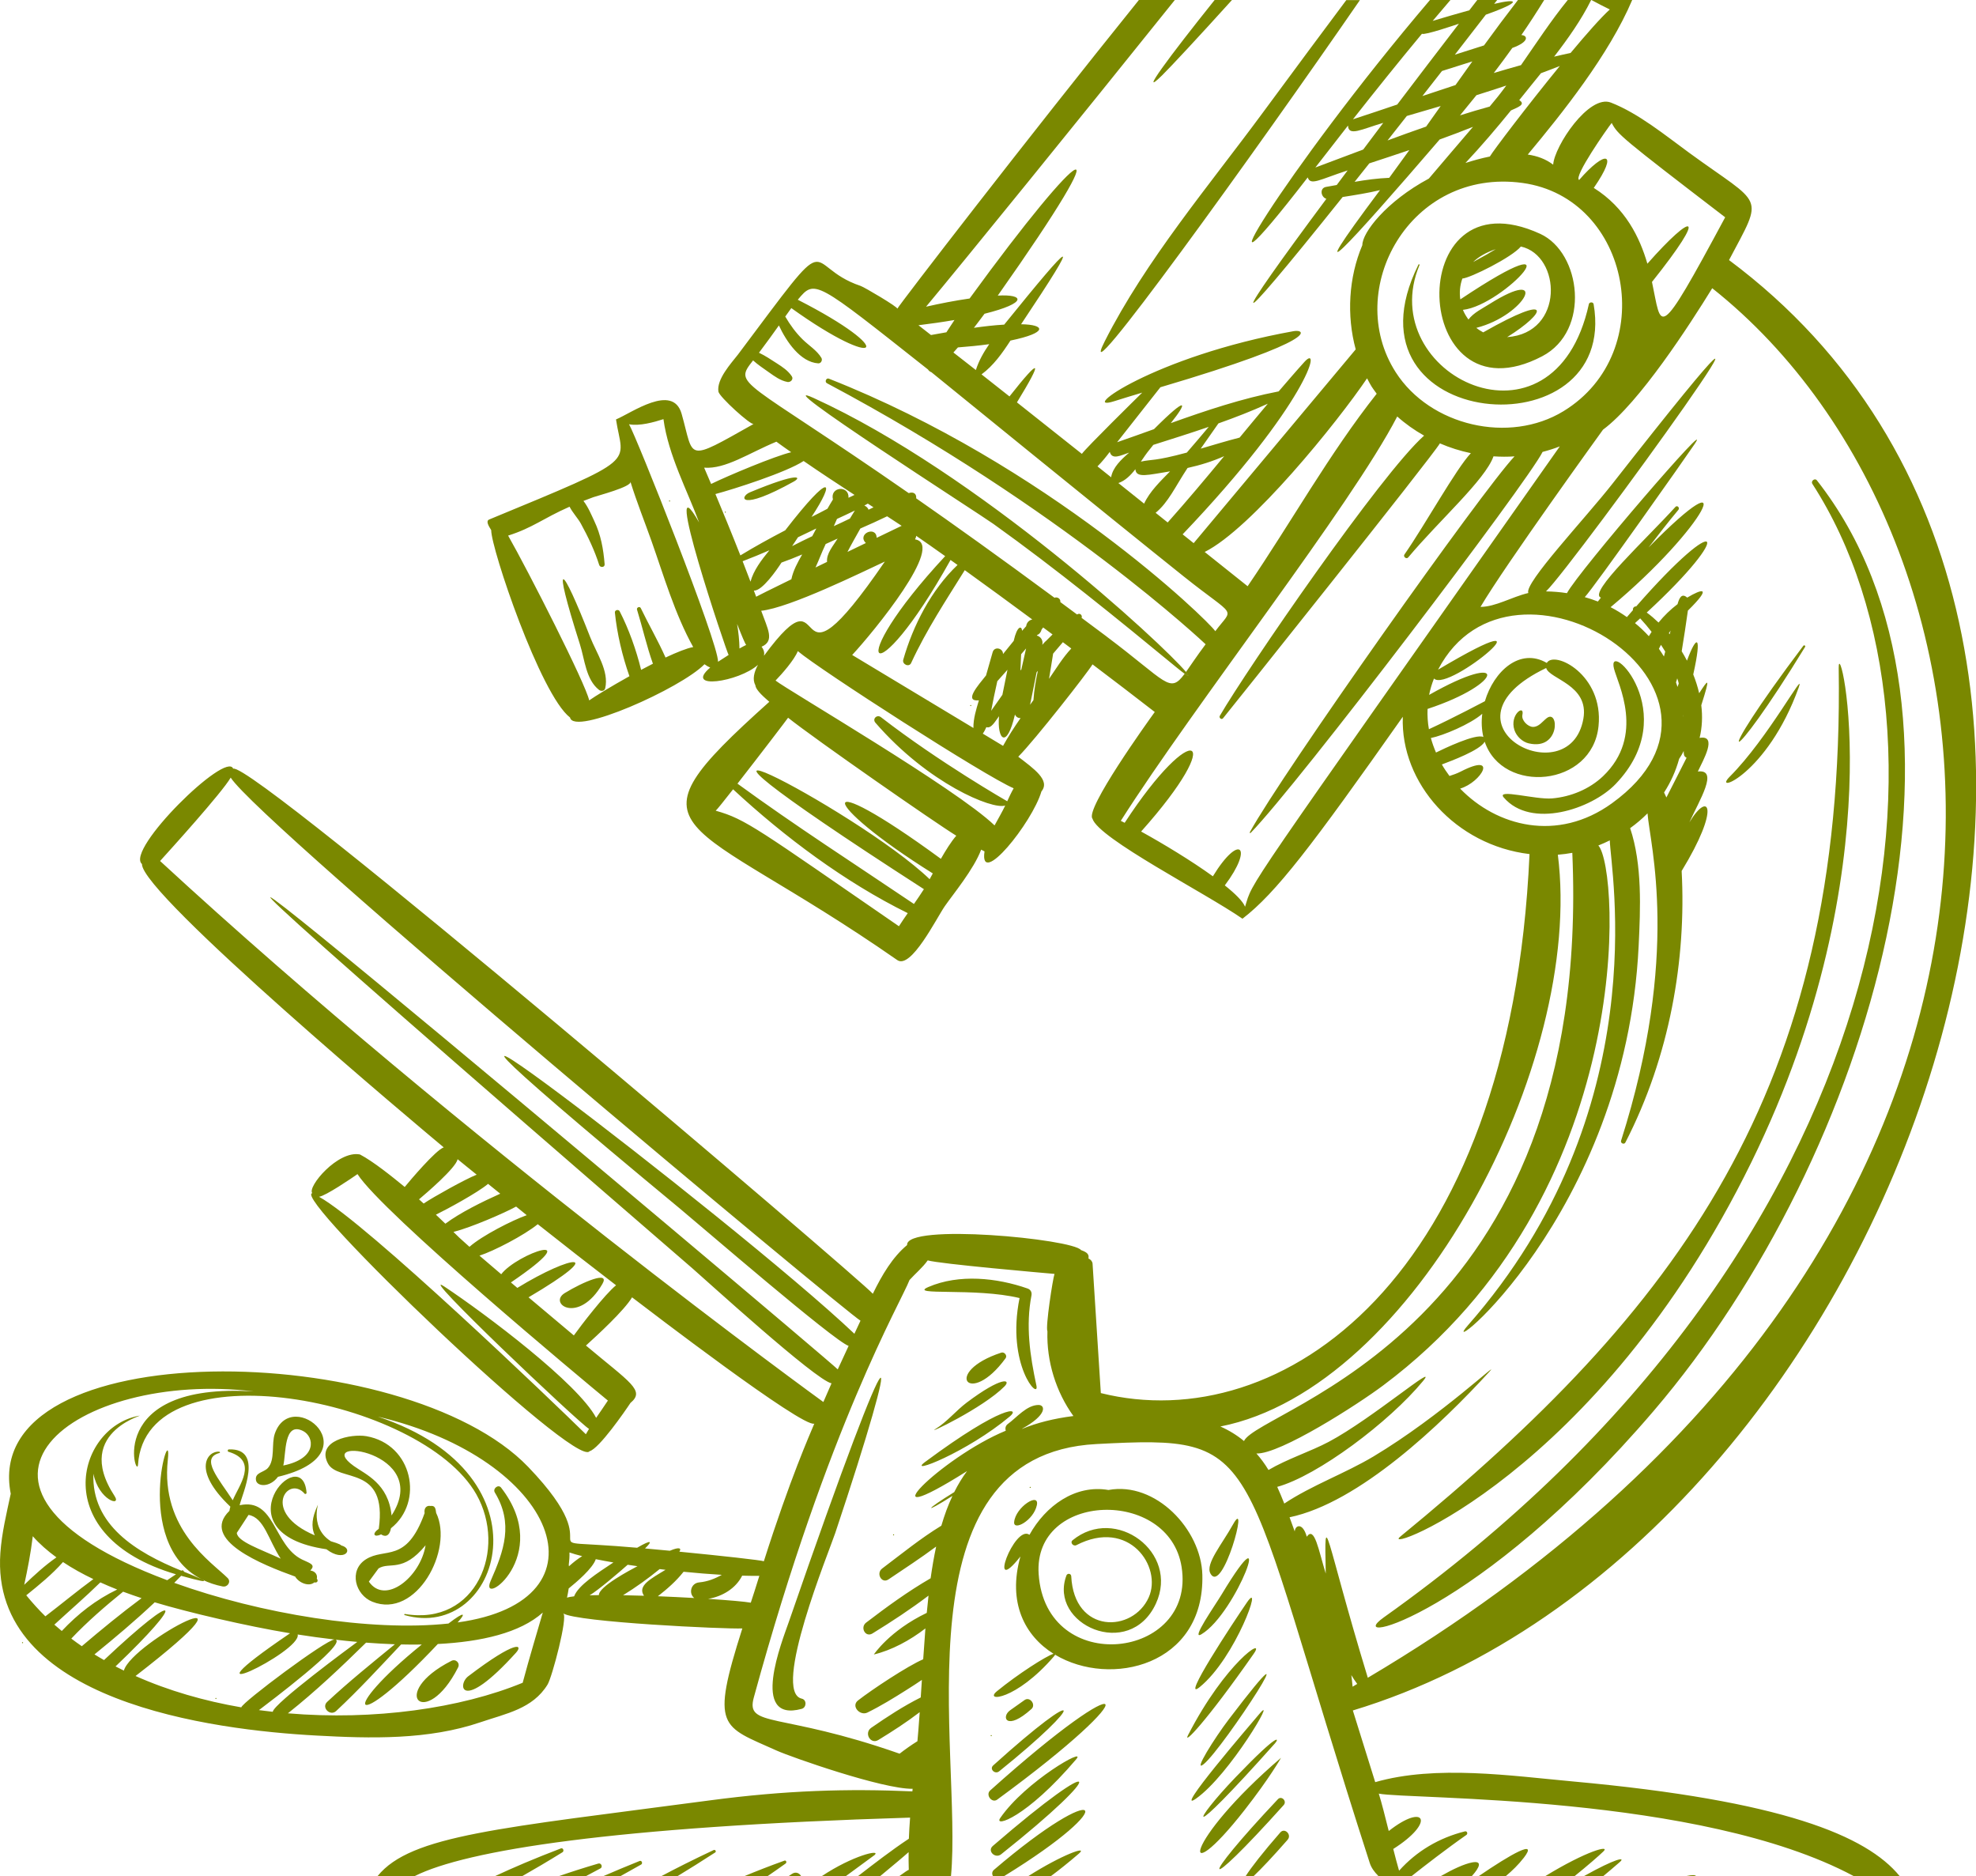 <?xml version="1.0" encoding="UTF-8"?> <svg xmlns="http://www.w3.org/2000/svg" viewBox="0 0 482.14 457.66"><defs><style>.d{fill:#7a8800;}</style></defs><g id="a"></g><g id="b"><g id="c"><path class="d" d="M257.45,403.67c13.49,8.08,36.49,2.67,35.92-19.49-.28-11.1-11.42-22.83-22.91-20.7-8.13-1.4-15.37,3.9-19.27,10.93-3.65-2.65-10.5,15.8-2.21,5.29-3.18,11.3,1.1,19.36,8.07,23.73,.4-.12,.55-.06,.39,.24Zm-4.02-19.68c-1.37-20.1,31.84-21.07,34.88-1.73,3.55,22.59-33.16,26.97-34.88,1.73ZM376.29,86.91c11.89-6.22,9.5-25.28-.47-29.86-34-15.61-31.76,46.73,.47,29.86Zm-11.33-26.13c-3.18,1.84-.56,.44-5.52,3.14,1.35-1.3,3.22-2.36,5.52-3.14Zm6.13-.64c9.86,2.18,10.69,21.13-3.35,22.1,9.58-5.94,11.57-11.08-5.84-1.16-.6-.32-1.17-.68-1.68-1.1,12.06-3.06,18.08-15.19,3.18-5.79-1.66,1.05-3.88,2.11-5.1,3.76-.53-.74-1.01-1.51-1.35-2.36,10.13-1.1,29.54-22.7-.64-2.55-.24-1.69-.1-3.43,.51-5.09,1.91-.12,12.09-5.17,14.27-7.81ZM79.66,377.94c-26.84-3.9-5.82-26.71-4.86-13.77,.02,.24-.33,.39-.49,.2-3.96-4.65-10.87,4.51,2.5,10.18-1.02-2.25-.53-4.51,.5-6.89,1.18-2.72-2.44,4.63,3.42,8.33,.4,.13,2.3,.66,2.52,1.01,3.24,.85,.77,4.27-3.59,.95Zm12.76-4.99c-1.81,1.28-1.1,2.17,.57,1.36,1,.69,2.03,.46,2.41-1.5,8.12-6.41,5.28-20.47-5.98-22.45-3.71-.65-12.33,1.05-9.42,6.63,2.48,4.76,14.61,.19,12.42,15.96Zm3.12-3.25c-.76-7.8-6.34-10.02-9.21-12.07-10.5-7.49,19.41-3.67,9.21,12.07Zm10.88-.62c-.13-1.03-.24-1.87-1.4-1.7-.82-.18-1.63,.41-1.42,1.76-4.48,12.42-9.69,8.24-14.39,11.3-4.16,2.71-2.54,8.62,1.64,10.3,10.75,4.33,19.91-12.77,15.57-21.67Zm-16.42,16.75c.79-1.07,1.58-2.14,2.36-3.21,2.72-1.71,5.86,1.17,11.48-5.65-1.25,7.74-9.85,14.67-13.84,8.86Zm-22.16-25.57c23.39-5.55,3.31-22.39-.79-10.51-.86,2.5,.13,6.34-1.68,8.36-.99,1.12-3.28,1.07-2.9,3.04,.3,1.52,3.37,1.77,5.36-.89Zm6.11-11.17c2.72,1.37,3.57,6.72-4.83,8.42,.7-2.72,.06-10.82,4.83-8.42Zm1.76,34.02c1.46-1.43-.19-1.79-1.99-2.66-7.03-3.41-6.54-15.14-15.25-13.25,.59-2.72,5.95-13.93-2.61-13.62-.39,.01-.39,.6,0,.61,7.27,2.24,2.41,8.21,.93,11.8-3.31-5.12-8.07-10.29-3.23-11.54,.19-.05,.13-.29-.04-.31-2.73-.31-6.97,4.24,2.69,13.41-.11,.35-.18,.68-.23,1.02-7.27,7.04,8.02,13.15,16.04,16.03,.85,1.48,3.31,2.57,4.68,1.42,.82,.19,.99-.53,.6-.89,.24-.91-.34-1.85-1.6-2.02Zm-17.92-9.18c.95-1.46,1.9-2.91,2.85-4.37,3.81,.65,4.86,6.11,7.85,10.67-5.01-2.33-10.58-4.18-10.71-6.29ZM296.38,0h4.22c-7.99,8.84-14.87,16.23-17.02,18.35-6.12,6.03,1.78-4.61,12.79-18.35Zm91.92,0c1.62,.87,3.14,1.66,4.49,2.31-2.19,1.99-5.71,5.98-9.57,10.61-1.34,.29-2.69,.58-4.02,.9,3.41-4.41,6.64-8.99,9.04-13.82h-5.71c-4.07,5-7.69,10.54-11.41,15.89-2.22,.61-4.43,1.26-6.64,1.92,1.54-2.02,3.05-4.05,4.52-6.11,4.28-1.55,3.72-3.08,2.21-3.15,1.94-2.81,3.79-5.67,5.57-8.55h-6.4c-2.82,3.65-5.58,7.34-8.29,11.08-2.38,.74-4.75,1.49-7.11,2.26,2.53-3.25,5.04-6.5,7.56-9.76,8.91-3.16,8.01-4.06,2.03-2.63,.25-.32,.49-.64,.74-.95h-4.86c-.65,.84-1.29,1.67-1.94,2.51-2.99,.82-5.96,1.7-8.94,2.59,1.44-1.71,2.88-3.41,4.34-5.11h-4.99c-35.58,41.77-60.05,82.38-29.84,43.29,.69,2.08,2.87,.53,9.74-1.71-.89,1.19-1.78,2.37-2.66,3.56-.86,.15-1.72,.32-2.58,.46-1.67,.28-1.31,2.48,.05,2.92-23.41,31.45-25.44,36.31,3.97-.45,3.05-.48,6.13-.96,9.12-1.68-20.66,27.58-7.82,13.67,14.55-12.35,2.73-.99,5.44-2.01,8.14-3.09-3.58,4.22-7.21,8.39-10.77,12.62-10.43,5.6-16.27,13.22-16.23,16.24-3.35,7.85-3.87,17.18-1.62,25.43l-39.54,47.27c-.9-.72-1.79-1.44-2.69-2.15,30.51-32.01,34.07-46.84,29.74-42.09-2.15,2.37-4.22,4.8-6.31,7.22-8.92,1.72-17.67,4.64-26.32,7.74,4.13-5.13,4.27-6.91-4.1,1.47-3.01,1.08-6.01,2.16-9,3.19l10.56-13.41c39.95-11.8,35.26-14.18,32.53-13.69-34.44,6.21-52.88,19.99-43.75,17.08,2.24-.71,4.51-1.4,6.79-2.08-1.49,1.47-13.42,13.18-14.73,14.94-5.27-4.2-10.55-8.38-15.84-12.56,6.43-10.49,5.89-11.23-1.82-1.45-2.27-1.79-4.54-3.59-6.82-5.38,2.9-2.13,5.06-5.17,7.06-8.25,9.28-1.92,8.49-3.91,2.59-3.98,15.34-22.97,12.96-21.03-4.12,.09-2.44,.14-4.91,.43-7.39,.78,.88-1.13,1.73-2.28,2.59-3.43,10.63-2.65,9.66-4.81,3.23-4.43,31.21-44.23,21.19-37.86-6.87,.71-3.57,.51-7.14,1.21-10.63,2,9.2-11.03,37.17-45.48,60.71-74.83h-8.77c-27.75,34.44-58.08,73.82-58.95,75.32,.26-.35-8.05-5.27-8.95-5.56-14.71-4.94-5.29-16.12-29.96,16.78-1.63,2.09-5.22,5.99-4.74,9,.2,1.27,7.93,8.27,8.6,7.89-16.85,9.48-14.44,8.57-17.59-2.51-2.17-7.45-12.2-.17-16,1.41,1.68,11.11,6.36,8.99-30.94,24.41-.86,.36-.2,1.49,.49,2.59-.04,4.45,12,40.15,19.24,45.72,.9,4.57,27.09-7.14,32.8-13,.54,.4,1,.65,1.4,.81-6.53,5.55,6.98,3.51,11.65-.66-.96,1.78-1.4,3.55-.63,4.98,.12,1.29,2.42,3.14,3.4,4.03-37.16,33.32-20.87,26.74,31.22,63.01,3.35,2.33,9.56-10.2,11.59-13.14,2.03-2.93,7.09-9.02,8.88-13.8,.27,.14,.54,.29,.82,.43-1.35,9.09,11.64-6.97,13.89-14.64,2.24-2.73-1.92-5.57-5.66-8.46,4.03-4.03,17.04-20.67,18.12-22.53,5.08,3.84,10.15,7.71,15.19,11.62-1.72,2.37-17.09,23.78-15.2,26.02,1.43,4.83,27.49,18.09,36.6,24.41,8.2-6.32,16.73-17.49,39.12-49.27-.6,16.23,12.94,31.36,30.92,33.5-4.66,104.2-60.87,142.37-104.6,131.49,0,0-2.01-31.61-2.02-31.61-.07-.55-.5-1.03-1-1.22,.18-.96-.23-1.5-1.81-2.05-1.98-2.73-42.82-6.64-42.44-1.23-3.54,2.92-6.15,7.34-8.36,11.88-2.77-3.27-151.41-130.05-156.08-128.09-1.66-4.47-26.37,19.81-22.25,23.26-.22,7.28,68.38,64.75,73.63,69.12-1.96,.66-8.29,8.15-9.52,9.66-3.04-2.5-7.7-6.25-10.92-7.93-5.38-1.07-12.93,7.94-11.63,9.44-5.16,.77,64.36,67.43,67.64,62.95,2.32-.59,8.67-9.78,9.99-11.78,3.65-3.04-.03-4.91-10.86-14,2.72-2.46,9.38-8.59,11.25-11.76,3.8,2.89,41.63,31.91,44.47,30.81-1.13,2.73-5.88,13.35-12.31,33.57-.64-.25-10.22-1.32-20.62-2.33,.52-.75,.21-1.3-2.32-.23-2.03-.19-4.07-.38-6.06-.56,1.8-1.72,1.8-2.34-1.92-.17-30.35-2.65-4.38,3.41-26.57-19.71-30.05-31.31-133.99-32.93-126.27,6.54-1.02,4.74-2.19,9.58-2.53,14.42-2.6,36.33,51.91,43.2,77.07,44.56,13.33,.73,27.32,1.11,40.13-3.26,6.22-2.12,12.67-3.25,16.31-9.17,1.12-1.82,5.02-16.58,3.83-17.37,3.25,2.16,39.78,3.87,43.7,3.67-7.82,24.51-5.11,23.72,8.38,29.8,3.52,1.58,25.86,9.43,33.17,9.32-.02,.21-.04,.41-.06,.63-15.68-.69-30.88-.27-49.44,2.2-51.14,6.8-72.93,8.44-81.03,18.44h9.09c12.46-6.25,48.31-12.03,120.82-14.24-.13,1.72-.23,3.44-.3,5.15-4.35,2.88-8.48,6.1-12.37,9.09h5.41c2.98-2.47,5.75-4.78,6.9-5.82-.02,1.45,0,2.89,.04,4.32-.17,.02-1.01,.58-2.27,1.5h12.57c2.82-30.21-13.77-102.79,35.48-105.37,41.91-2.2,33.8,.25,66.71,102.24,.37,1.13,1.15,2.21,2.08,3.11-.09,0-.18,.02-.26,.02h8.41c3.15-2.49,8.56-6.69,13.33-10.01,.43-.3,.18-1.01-.37-.87-6.29,1.58-11.74,4.79-16.05,9.59-.45-1.55-.93-3.36-1.42-5.3,10.38-6.57,7.79-11.38-1.1-4.38-.87-3.48-1.72-6.86-2.43-9.12,7.34,1.47,78.39,.07,115.83,20.09h11.24c-8.05-9.81-28.53-18.4-79.69-23.06-15.02-1.37-33.45-4.09-48.25,.17-1.82-5.82-3.64-11.66-5.46-17.49,132.61-40.08,214.57-262.29,91.79-353.82,8.61-16.29,8.42-12.93-9.76-26.2-5.82-4.25-12.34-9.6-19.06-12.22-5.36-2.09-13.79,10.63-14.09,15.15-1.79-1.38-3.91-2.14-6.2-2.47,8.39-10.05,19.81-24.32,25.49-37.72h-9.92ZM8,374.76c1.66,1.89,3.62,3.59,5.77,5.16-2.82,1.96-5.36,4.3-7.86,6.69,.8-3.71,1.6-7.74,2.09-11.85Zm-1.59,14.41c3.15-2.54,6.29-5.09,8.96-8.11,2.29,1.53,4.79,2.91,7.41,4.16-3.98,2.91-7.79,6.09-11.71,9.08-1.65-1.62-3.2-3.34-4.67-5.14Zm8.67,8.71c-.61-.51-1.22-1.02-1.82-1.55,3.73-3.44,7.6-6.76,11.22-10.31,1.35,.61,2.72,1.19,4.12,1.74-5.23,2.51-9.57,5.93-13.53,10.12Zm2.32,1.85c3.9-4.12,8.25-7.88,12.64-11.44,1.49,.55,2.99,1.08,4.5,1.58-5,3.72-9.82,7.67-14.58,11.72-.87-.6-1.72-1.22-2.57-1.86Zm41.49,16.78c-9-1.55-17.76-4.06-25.82-7.65,34.81-26.92-.85-8.37-2.85-1.32-.68-.33-1.36-.67-2.03-1.02,17.23-16.42,16.06-19.32-2.81-1.55-.78-.45-1.57-.9-2.33-1.38,5.04-4.1,9.99-8.26,14.7-12.71,8.12,2.45,22.36,5.79,33.03,7.55-29.27,19.89,2.97,4.49,1.85,.3,2.88,.45,5.89,.87,8.99,1.23-2.07,.02-22.5,15.31-22.74,16.54Zm7.66,1.08c-1.12-.13-2.25-.26-3.37-.41,2.28-1.75,21.36-16.06,18.72-17.18,1.74,.2,3.5,.39,5.28,.54-1.66,1.21-20.38,15.02-20.63,17.05Zm60.97-7.08c-15.14,6.23-36.25,9.24-57.27,7.45,6.74-5.35,12.94-11.22,19.07-17.24,2.34,.18,4.69,.31,7.03,.4-5.6,4.59-11.23,9.12-16.53,14.06-1.47,1.37,.74,3.58,2.21,2.21,5.54-5.17,10.65-10.73,15.84-16.23,1.69,.04,3.37,.05,5.04,.02-20.4,16.49-17.51,22.65,3.92-.13,10.6-.54,20.05-2.7,25.61-7.67-1.19,4.14-3.24,10.86-4.91,17.14Zm-15.86-14.72c1.99-2.21,1.93-2.91-2.24,.27-19.04,2.03-45.8-2.33-66.91-9.93,.56-.58,1.14-1.13,1.69-1.72,4.64,1.29,6.4,1.64,5.27,1-.17-.08-.34-.17-.5-.26-.79-.38-2.14-.95-4.08-1.73-.06-.28-.3-.46-.63-.25-11.09-4.49-21.95-11.18-21.47-23.66,1.3,6.51,6.95,8.17,5.17,5.45-10.69-16.32,9.42-20.28,5.66-19.53-14.83,2.98-22.21,29.32,9.32,38.62-.73,.46-1.42,.96-2.14,1.44-61.17-22.88-22.07-51.3,21.12-46.05-36.76-2.32-28.52,22.13-28.24,17.83,1.91-29.08,69.23-16.26,82.54,7.25,7.6,13.42,0,32.16-17.41,29.21-.18-.03-.26,.22-.08,.27,22.98,6.6,36.69-34.07-6.52-48.41,43.75,10.31,57.56,44.93,19.45,50.2Zm0-113c1.53,1.27,3.11,2.51,4.65,3.77-2.85,1.13-10.63,5.48-12.94,7.04-.36-.33-.73-.66-1.13-1.02,1.69-1.43,8.97-7.63,9.42-9.79Zm-2.98,15.74c-.57-.56-1.3-1.26-2.32-2.21,2.66-1.3,10.16-5.35,12.73-7.52,.99,.8,1.98,1.6,2.97,2.4-4.35,1.95-9.81,4.64-13.39,7.32Zm17.25-4.19c.87,.69,1.72,1.4,2.59,2.1-3.52,1.25-10.88,4.98-13.97,7.72-2.19-1.93-3.14-2.84-3.91-3.63,4.34-1.1,12.56-4.68,15.29-6.19Zm22.4,47.32c-.82,1.26-1.87,2.75-2.87,4.22-4.41-8.39-27.04-25.39-37.03-32.02-7.55-5.01,33.09,33.53,35.29,34.71-.27,.45-.56,.92-.77,1.31-7.61-7.49-53.62-51.62-65.11-57.93,1.56-.17,8.11-4.62,9.39-5.53,5.99,9.42,55.07,50.29,61.1,55.25Zm-8.31-15.88c-4.34-3.64-7.96-6.69-11.06-9.3,19.74-11.62,10.64-10.5-2.73-2.3-.54-.46-1.07-.91-1.57-1.33,19.41-13.2,1.51-7.11-2.36-2-2.17-1.84-3.9-3.33-5.31-4.54,3.42-1.08,10.92-4.97,14.22-7.67,6.34,5.02,12.72,10,19.11,14.9-2.72,2.19-8.63,9.89-10.32,12.26ZM39.05,210.05c2.47-2.73,15.07-16.63,17.24-20.35,7.12,11.16,150.18,130.52,153.67,132.48-.47,1.05-.95,2.07-1.49,3.19-29.16-27.7-148.15-117.97-42.52-30.49,5.04,4.17,37.53,32.25,41.11,33.45-.75,1.58-1.61,3.44-2.65,5.73-2.58-2.75-285.25-240.62-35.39-24.58,2.99,2.58,29.99,27.23,33.87,27.98-.61,1.38-1.27,2.88-1.99,4.56,0,0-87.1-63.09-161.84-131.98Zm99.9,168.67c.8,.29,1.87,.59,3.1,.9-1.16,.7-2.23,1.58-3.23,2.47-.02-.13-.02-.25-.04-.38,.13-.99,.2-1.99,.17-2.99Zm1.14,10.7c-.75,.09-1.35,.19-1.74,.33,.16-.75,.3-1.5,.41-2.25,1.85-1.49,5.87-4.89,6.61-7.14,1.33,.27,2.76,.54,4.3,.8-3.87,2.57-8.59,5.57-9.59,8.27Zm6.02-.29c-.79,0-1.55,.02-2.24,.04,2.05-1.19,7.52-5.87,9.28-7.45,.78,.12,1.58,.24,2.39,.35-1.82,.97-9.46,4.99-9.42,7.06Zm11.03,.15c-1.74-.05-3.46-.1-5.11-.13,3.14-1.94,6.09-4.06,8.92-6.37,.48,.06,.95,.12,1.44,.17-3.54,2.15-6.95,3.9-5.25,6.33Zm12.28,.55c-2.83-.16-5.87-.31-8.9-.43,2.32-1.81,4.47-3.69,6.27-5.97,3.17,.32,6.34,.57,9.33,.75-1.68,.94-3.46,1.65-5.5,1.84-2.16,.2-2.6,2.83-1.2,3.82Zm3.35,.21c3.44-.56,6.75-2.52,8.32-5.66,1.46,.04,2.88,.06,4.19,.04-1.01,3.24-1.51,4.81-2.09,6.55-1.46-.26-5.43-.61-10.42-.93Zm76.61-41.5c6.23-3.43,5.66-5.8,4.03-5.8-2.88,0-5.35,3.07-7.5,4.64-.59,.43-.68,1.09-.5,1.64-15.84,6.51-35.4,26.21-9.45,9.85-1.18,1.59-2.22,3.3-3.13,5.13-7.22,4.44-7.62,5.48-.43,.92-1.07,2.27-1.96,4.7-2.71,7.27-5.07,3.09-9.72,6.89-14.46,10.46-1.53,1.16-.12,3.77,1.55,2.65,3.89-2.63,7.86-5.2,11.64-8.02-.53,2.48-.97,5.05-1.35,7.74-5.51,3.19-10.65,6.93-15.74,10.82-1.52,1.16-.18,3.7,1.55,2.64,4.71-2.9,9.3-5.91,13.68-9.23-.16,1.38-.3,2.78-.43,4.21-9.1,4.36-12.91,10.15-12.91,10.15,4.31-1.02,8.83-3.45,12.58-6.36-.19,2.46-.37,4.96-.54,7.53-3.74,1.59-12.54,7.41-15.9,10.04-1.78,1.38,.48,3.84,2.28,2.96,3.31-1.63,6.48-3.58,9.59-5.55,1.21-.77,2.48-1.57,3.71-2.42-.09,1.42-.19,2.84-.28,4.28-4.23,2.12-8.15,4.68-12.09,7.41-1.8,1.24-.18,4.14,1.74,2.97,3.5-2.14,6.89-4.33,10.1-6.79-.33,4.61-.4,5.3-.56,7.09-1.52,.94-2.98,1.98-4.35,3.04-29.28-10.27-37.61-6.25-35.58-13.68,18.22-66.61,35.92-96.45,38-101.87,1.39-1.54,3.24-3.08,4.44-4.79,2.92,.86,28.22,3.06,30.94,3.3-.41,1.09-2.25,13.02-1.73,14-.23,7.31,2.08,14.78,6.34,20.67-4.8,.6-8.93,1.66-12.51,3.13ZM346.96,8.24c.7,.4,8.25-2.2,9.01-2.45-5.04,6.55-10.05,13.12-15.05,19.71-3.6,1.22-7.2,2.43-10.8,3.6,5.52-7.02,11.12-13.99,16.83-20.86Zm-26.02,32.63c2.65-3.42,5.3-6.84,7.97-10.24,.1,2.73,3.32,.89,8.6-.66-1.64,2.16-3.25,4.35-4.89,6.51-3.91,1.47-7.81,2.95-11.69,4.39Zm18.03,2.51c-2.82,.12-5.64,.49-8.45,.98,1.2-1.5,2.39-3,3.59-4.51,3.26-1.06,6.51-2.14,9.77-3.24-1.63,2.26-3.26,4.52-4.91,6.77Zm9-12.5c-3.15,1.09-6.28,2.22-9.41,3.38,1.57-1.98,3.13-3.98,4.7-5.97,2.75-.8,5.51-1.6,8.26-2.42-1.18,1.67-2.36,3.34-3.55,5.01Zm-.91-7.45c1.59-2.04,3.19-4.07,4.78-6.11,2.47-.79,4.93-1.56,7.41-2.34-1.37,1.92-2.75,3.84-4.11,5.77-2.7,.88-5.39,1.77-8.08,2.68Zm9.19,4.7c1.35-1.63,2.68-3.27,4-4.91,2.43-.76,4.86-1.55,7.28-2.35-2.34,3.13-1.85,2.43-4.06,5.13-2.42,.66-4.82,1.38-7.23,2.14Zm-22.69,64.16c1.13,2.14,1.06,1.99,2.35,3.76-11.58,14.63-20.96,31.53-31.49,46.96-3.5-2.78-6.99-5.57-10.48-8.36,11.4-5.68,32.44-31.73,39.63-42.37Zm-48.64,35.17l-2.95-2.36c3.11-2.55,4.74-6.31,7.79-10.94,3.08-.68,6.1-1.61,8.93-2.88-4.51,5.46-9.06,10.88-13.77,16.17Zm24.41-28.96c-2.31,2.73-4.59,5.5-6.87,8.25-3.24,.83-6.36,1.79-9.49,2.7,1.43-2.06,2.87-4.11,4.32-6.16,4.09-1.45,8.12-3.01,12.04-4.8Zm-27.91,10.02c4.5-1.43,9.03-2.85,13.51-4.39-1.76,2.11-3.55,4.2-5.35,6.28-8.05,2.17-8.48,1.59-11.21,2.2,1.88-2.74,1.29-1.85,3.04-4.09Zm-4.39,5.94c.15,2.29,3.2,1.35,8.46,.53-2.35,2.4-4.95,4.89-6.33,7.87-2.1-1.67-4.19-3.34-6.28-5.02,1.64-.55,2.98-1.87,4.15-3.38Zm-6.25-4.24c.55,2.07,2.7,.85,4.74,.19-2,1.72-4.02,3.65-4.41,6.02-1.11-.89-2.22-1.77-3.33-2.66,1.08-1.07,2.08-2.31,3.01-3.55Zm-29.42-26.25c-1.37,1.99-2.55,4.07-3.25,6.3-1.82-1.43-3.66-2.85-5.48-4.28,.37-.41,.74-.82,1.1-1.24,2.55-.2,5.11-.44,7.64-.79Zm-8.47-5.91c-.67,1-1.33,1.99-1.97,3-1.27,.23-2.52,.45-3.76,.67-1.02-.79-2.04-1.6-3.06-2.39,2.92-.36,5.86-.77,8.8-1.28Zm-43.45,29.69c1.18,.88,2.41,1.72,3.61,2.57-3.97,.92-15.47,5.75-19.54,7.74-.81-1.92-1.42-3.33-1.7-3.97,5.24,.39,10.87-3.54,17.62-6.34Zm27.02,18.2c1.18,.78,2.37,1.55,3.54,2.32-.03,0-2.49,1.19-6.09,2.93-.13-3.07-4.9-.94-2.64,1.27-1.41,.68-2.92,1.41-4.49,2.17,.71-1.43,2.26-4.13,3.14-5.71,2.2-.95,4.38-1.94,6.53-2.98Zm-5.56-2.62c.28-.15,.56-.32,.84-.48,.47,.3,.92,.61,1.39,.91-.4,.19-.8,.39-1.21,.58-.16-.47-.56-.82-1.02-1.01Zm-3.54,3.18c-2.26,1.09-1.65,.8-3.91,1.84,.26-.59,.51-1.18,.77-1.76,1.45-.67,2.91-1.34,4.36-2.05-.4,.66-.81,1.32-1.21,1.97Zm-5.91,6.21c4.15-1.9,1.97-.9,2.93-1.33-1.06,1.72-2.79,3.66-2.58,5.68-.94,.46-1.89,.92-2.82,1.37,1.08-2.36,1.28-3.16,2.48-5.72Zm-3.28-1.91c-1.65,.78-3.29,1.59-4.9,2.42,.49-.72,.96-1.45,1.44-2.17,1.75-.83,2.71-1.3,4.47-2.14-.34,.63-.67,1.26-1,1.89Zm8.86-9.37c.2-3.15-4.58-2.75-3.8,.41-.47,.74-.9,1.5-1.34,2.26-1.49,.79-2.36,1.24-3.88,1.99,5.85-8.86,5.01-11.51-6.42,3.27-3.7,1.93-7.36,3.94-10.94,6.12-2.18-5.54-4.4-10.93-6.09-14.97,4.49-1.19,17.33-5.3,21.52-8.06,4.1,2.83,8.26,5.56,12.42,8.27-.49,.23-.98,.46-1.47,.7Zm-44.64,38.97c-1.82-4.1-4.11-8.05-6.05-12.07-.25-.51-1.07-.15-.91,.38,1.34,4.34,2.35,8.89,3.88,13.19-.95,.48-1.92,.99-2.88,1.5-1.19-4.85-2.98-9.9-5.24-14.3-.27-.53-1.22-.3-1.16,.31,.52,5.16,1.82,10.64,3.55,15.54-4.43,2.47-8.37,4.87-9.82,5.9-.81-3.96-14.92-31.68-19.78-40.2,6.09-1.94,8.37-4.12,14.99-7.05,.74,1.45,2.03,2.81,2.75,4.11,1.75,3.17,3.4,6.66,4.49,10.12,.22,.68,1.38,.61,1.32-.18-.31-3.77-.9-7.13-2.54-10.59-.63-1.33-1.46-3.37-2.63-4.87,.76-.3,1.55-.6,2.41-.91,.95-.35,9.43-2.55,9.05-3.78,1.54,4.94,3.48,9.79,5.11,14.38,2.99,8.45,5.75,17.97,10.21,25.96-1.55,.28-3.98,1.26-6.74,2.55Zm12.81,1.03c.13-4.57-20.04-55.18-21.72-57.94,2.62,.48,6.04-.5,8.4-1.25,1.19,8.82,5.86,17.49,8.7,25.2-9.73-17.14,6.86,32.08,7.2,32.32-1.04,.65-2,1.27-2.59,1.67Zm5.23-3.24c-.02-1.93-.25-3.95-.58-5.99,1.15,2.92,1.99,4.94,2.22,5.12-.43,.2-1.01,.51-1.64,.87Zm.77-21.29c2.2-.84,4.38-1.73,6.53-2.67-1.94,2.36-3.88,4.92-4.61,7.66-.62-1.64-1.27-3.31-1.92-4.98Zm3.3,8.66c-.18-.49-.37-1-.56-1.5,1.99,.18,5.66-5.14,6.74-6.83,1.7-.61,3.39-1.27,5.05-1.98-1.11,1.94-2.2,3.93-2.64,6.05-4.8,2.35-8.37,4.11-8.59,4.26Zm1.92,14.38c.13-.71-.02-1.44-.6-2.18,3.28-1.41,1.48-4.38-.09-8.77,6.97-.73,24.68-9.46,30.17-12.01-25.33,36.94-12.1-.6-29.48,22.97Zm32.92,66.01c-34.57-23.8-37.32-26.12-44.71-28.19,.34-.29,2.04-2.41,4.24-5.22,12.53,11.62,27.27,22.64,42.62,30.21-.73,1.06-1.47,2.12-2.16,3.21Zm10.23-16.45c-31.96-23.41-29.76-13.82-1.97,3.56-.26,.49-.52,.96-.77,1.41-17.78-17.15-84.67-51.2-1.4,2.43-.77,1.22-1.59,2.4-2.43,3.61-14.43-9.74-28.96-19.07-43.06-29.35,5.19-6.64,12.27-15.91,12.35-16.08,6.48,5.17,35.95,25.67,41.04,28.78-1.27,1.47-2.55,3.53-3.76,5.64Zm16.18-14.05s-16.53-9.46-30.8-20.5c-.96-.74-2.18,.4-1.35,1.35,12.85,14.83,28.54,21.26,31.67,20.2-.78,1.64-1.72,3.22-2.6,4.85-9.19-8.9-50.72-33.14-53.44-35.34,1.59-1.64,4.59-5.05,5.43-7.18,5.32,4.52,45.89,30.62,52.67,33.46-.6,1.05-1.1,2.14-1.57,3.17Zm-1.01-13.51s-1.95-1.18-4.94-2.98c.35-.49,.62-1.03,.87-1.59,1.2,.45,2.2-1.5,3.09-2.66-.51,5.71,1.89,8.2,3.89-.43,.21,.59,.8,.94,1.37,.88-1.53,2.2-2.99,4.44-4.27,6.77Zm-2.9-8.55c1.11-5.63,.19-1.08,1.5-7.22,.82-.92,1.64-1.86,2.48-2.79-.85,4.14-.77,3.79-1.24,6.11-.92,1.31-1.84,2.61-2.74,3.9Zm7.39-10.15c-.08,.11-.16,.21-.25,.32,.07-1.34,.13-2.66,.17-3.97,.41-.47,.81-.94,1.21-1.41-.38,1.69-.76,3.37-1.14,5.05Zm1.14-10.48c-.33,.37-.66,.73-.98,1.11-.09-1.27-1.2-1.3-2.05,2.46-.88,1.07-1.75,2.14-2.61,3.22,.06-1.44-2.11-1.98-2.53-.44-.52,1.89-1.07,3.77-1.61,5.65-2.03,2.54-5.47,6.42-1.74,6.08-.67,2.24-1.37,4.44-1.34,6.74-10.72-6.46-29.58-17.81-29.58-17.81,5.12-5.51,22.83-27.04,15.34-28.2,.42-1.01,.21-.48,.26-.88,2.11,1.45,4.52,3.14,7.09,4.97-25.65,27.56-17.73,35.07,1.31,.93,.56,.4,1.13,.8,1.71,1.22-6.41,6.07-10.88,14.81-13.25,23.12-.32,1.11,1.41,1.92,1.92,.81,3.73-8.08,8.45-15.2,13.09-22.66,5.39,3.88,11.17,8.11,16.46,12.02,0,0-.01,.01-.02,.02-.88,.19-1.37,.88-1.46,1.65Zm1.79,18.02c-.28,.38-.55,.76-.83,1.14,.08-.25,1.38-6.86,1.6-7.93,.1-.12,.2-.23,.3-.34-.51,2.38-.92,4.77-1.07,7.14Zm2.16-13.5c.24-1.15-.4-1.97-1.34-2.26,.03-.04,.06-.08,.09-.12,.6-.25,.94-.77,1.08-1.35,.13-.16,.25-.33,.38-.49,.78,.58,1.54,1.15,2.29,1.7-.55,.52-1.08,1.06-1.61,1.6-.16,.08-.74,.77-.88,.92Zm1.64,8.33c.36-2.07,.66-4.14,1-6.17,.8-.93,1.6-1.85,2.38-2.79,.71,.53,1.39,1.04,2.05,1.54-2.07,2.2-3.72,4.94-5.44,7.42Zm14.02-10.37c-2.09-1.57-4.08-3.05-6.08-4.53,.27-.54-.35-1.33-1.1-.82-1.39-1.04-2.74-2.03-4.09-3.03,.15-.76-.71-1.35-1.42-1.05-13.37-9.87-24.52-17.83-33.75-24.26,.12-.93-.46-1.71-1.82-1.27-40.9-28.41-42.86-26.13-37.97-32.37,1.17,1.06,2.55,1.97,3.83,2.88,1.41,1,2.84,2.06,4.56,2.38,.74,.14,1.55-.65,1.06-1.38-.92-1.39-2.27-2.27-3.65-3.16-1.4-.9-2.85-1.88-4.36-2.59,1.91-2.53,3.51-4.76,4.86-6.66,1.82,3.93,5.23,8.96,9.6,9.25,.68,.04,1.1-.79,.77-1.34-1.08-1.82-3.07-3.01-4.56-4.48-1.68-1.64-3.08-3.57-4.26-5.6,.53-.75,1.03-1.44,1.48-2.06,21.73,15.59,26.31,10.57,1.58-2.04,4.22-5.07,4.2-4.76,31.76,17.01,.19,.31,.49,.55,.84,.67,0,0,43.98,35.78,61.59,49.84,12.98,10.37,12.18,7.29,7.68,13.34-1.82-2.72-40.9-40.6-94.3-61.61-.64-.25-1.07,.79-.47,1.11,57.37,30.48,92.41,63.69,92.41,63.69-2.2,2.92-3.65,5.17-4.79,6.76,.87,1.04,.81,1.26-.33,.45-3.7,4.96-4.24,2.01-19.06-9.11Zm33.82,65.96c-.53-1.34-2.4-3.18-4.95-5.22,7.11-9.43,3.6-12.86-2.91-2.22-5.26-3.8-12.11-7.94-17.51-10.92,21.37-23.91,12.76-27.87-4.01-2.13-.33-.17-.65-.33-.95-.48,18.03-28.35,56.17-76.85,67.45-98.64,2,1.79,4.21,3.35,6.56,4.67-10.47,9.26-43.19,56.91-49.85,68.36-.27,.47,.41,1.04,.78,.6,1.08-1.29,51.22-64.05,52.92-67.07,2.43,1.05,4.97,1.85,7.56,2.39-3.58,3.75-11.15,17.45-16.21,24.72-.38,.54,.5,1.23,.92,.71,7.55-9.01,18.78-18.92,20.81-24.66,1.71,.12,3.42,.13,5.13,.01-7.81,8.24-56.57,77.11-64.59,91.69-.08,.14,.1,.28,.21,.16,11.74-12.06,67.57-85.57,71.23-92.94,1.42-.37,2.82-.8,4.2-1.35-78.94,112.13-74.67,105.54-76.8,112.32Zm45.33-41.17c2.99-.6,9.57-3.34,12.54-5.91-.24,1.91-.16,3.83,.27,5.66-1.85-.91-9.7,2.88-11.56,3.79-.5-1.16-.92-2.34-1.25-3.54Zm7.14,12.34c5.19-1.54,9.46-8.95,.15-4.16-.89,.46-1.82,.78-2.75,1.08-.67-.91-1.31-1.84-1.86-2.81,2.28-.87,9.26-3.44,10.46-5.55,4.33,12.91,26.27,11.08,27.77-3.83,1.27-12.51-10.8-18.53-12.63-15.39-6.55-3.81-12.93,2.02-15.1,9.34,0,0-7.79,4.13-13.66,6.83-.29-1.63-.4-3.29-.33-4.95,18.82-6.19,19.86-14.48,.38-3.42,.26-1.34,.66-2.67,1.19-4,3.48,3.68,32.09-20.65,.99-2.15,17.97-34.49,80.64,4.97,42.43,32.59-13.3,9.61-28.15,5.62-37.03-3.57Zm20.99-29.42c.77,2.72,10.55,4.09,9.08,12.38-3.36,18.93-37.43,1.2-9.08-12.38Zm21.68-10.96c.42-.38,.84-.77,1.26-1.15,.98,1.06,1.91,2.16,2.79,3.29-.23,.35-.47,.7-.68,1.06-1.05-1.15-2.17-2.21-3.37-3.19Zm10.76,33.13c.42-.61,.79-1.25,1.12-1.92,.04,.81-.04,1.25,.7,1.65-2.04,4.06-4.92,9.68-4.92,9.68-.18-.41-.38-.81-.57-1.21,1.63-2.52,2.87-5.27,3.67-8.19Zm-2.51-30.66c.15-.21,.28-.43,.44-.64-.08,.29-.15,.59-.23,.89-.07-.09-.13-.17-.21-.25Zm1.75,11.99c.11-.32,.22-.65,.3-.98,.37,1.11,.08,.2,.37,1.26-.03,.08-.21,.58-.3,.83-.12-.38-.25-.75-.37-1.12Zm1.7,8.04s.01-.04,.02-.05c0,.17,.01,.34,.02,.52-.01-.15-.03-.31-.04-.46Zm-4.65-14.36c-.39-.64-.8-1.26-1.22-1.87,.17-.31,.32-.66,.51-.96,.35,.54,.7,1.08,1.03,1.64-.1,.39-.2,.79-.31,1.19Zm-102.46,191.4c-1.67-1.39-3.58-2.58-5.76-3.55,47.36-9.31,88.79-88.73,82.34-139.48,1.18-.09,2.35-.25,3.53-.46,5.05,116.95-76.38,135.51-80.11,143.49Zm26.5,59.94c-.09-.94-.18-1.89-.31-2.84,.45,.76,.93,1.47,1.44,2.15-.38,.23-.75,.46-1.13,.68Zm3.7-2.23c-10.56-34.67-10.59-42.64-10.25-25.38-1.76-5.69-2.73-11.72-4.63-8.99-.99-3.55-2.84-2.84-2.94-1.28-.44-1.24-.86-2.39-1.26-3.46,16.96-3.53,37.04-22.72,48.71-35.46,3.44-3.76-11.69,10.72-28.25,20.63-6.9,4.12-15.01,7.01-21.75,11.48-.62-1.56-1.18-2.9-1.72-4.07,9.85-2.7,27.37-15.85,35.57-25.81,4.1-4.98-12.47,9.24-22.99,14.82-4.49,2.38-10.11,4.16-14.71,6.87-.97-1.61-1.9-2.81-2.94-4.02,5.78,.21,24.79-12.01,30.94-16.62,62.18-46.49,57.65-126.2,52.48-131.7,.96-.38,1.89-.8,2.8-1.25,.09,6.94,11.5,65.89-34.66,118.35-8.49,9.65,38.53-26.52,41.7-92.68,.43-9.03,.91-19.74-2.08-28.65,1.53-1.1,2.95-2.31,4.24-3.61,.57,7.57,8.06,34.29-6.45,79.85-.2,.62,.75,1.03,1.05,.44,10.85-21.08,14.88-44.65,13.73-66.24,9.53-15.59,6.64-19.75,1.89-11.86,2.39-5.32,7.27-13.03,2.06-12.4,1.28-2.73,4.91-8.98,.43-8.2,.63-2.56,.74-5.26,.41-7.97,2.32-7.3,1.7-6.29-.52-2.93-.35-1.55-.85-3.08-1.44-4.58,2.22-9.96,.78-9.66-1.53-3.36-.41-.78-.83-1.55-1.29-2.29,.55-3.3,1.04-6.61,1.51-9.92,6.1-6.01,3.44-5.34-.17-3.17-1.31-1.18-1.93,.04-2.35,1.59-1.73,1.31-3.28,2.82-4.64,4.49-.93-.89-1.89-1.72-2.88-2.44,21.64-19.96,18.39-25.48-2.57-1.5-.51-.03-.9,.42-.79,.91-.5,.57-.99,1.14-1.48,1.7-1.27-.89-2.59-1.71-3.98-2.42,23.43-19.53,32.29-37.95,9.27-14.57,2.38-3.09,4.76-6.18,7.27-9.17,.41-.5-.27-1.21-.72-.72-7.14,7.89-21.44,21.01-18.18,22.13-.26,.31-.5,.63-.74,.95-1.04-.41-2.11-.76-3.2-1.07,2.29-2.4,25-34.63,26.81-37.35,5.34-8.04-28.32,31.02-31.16,36.38-1.67-.27-3.38-.4-5.11-.43,6.45-6.08,78.27-105.45,16.25-26.31-6.68,8.52-21.66,24.35-20.56,26.7-4.09,.97-7.95,3.37-11.67,3.39,5.98-10.17,29.89-43.23,29.89-43.23,8.88-6.57,21.14-25.57,26.65-34.51,78.58,62.31,97.19,231.57-84.06,338.99ZM393.25,30c1.52,2.83,2.05,3.36,27.69,23.01-16.85,31.32-15.41,27.21-17.86,15.77,13.99-17.53,9.98-17.03-1.12-4.45-1.85-6.34-5.32-13.62-13.08-18.49,6.26-9.07,2.77-9.24-3.57-1.94-1.49-.67,6.93-12.66,7.94-13.91Zm-11.75,70.3c-13.25,8.1-32.55,3.6-40.94-9.48-12.91-20.13,3.47-49.97,30.93-46.19,26.45,3.64,33.57,41.26,10.01,55.67Zm-17.97-62.12c-2.09,.42-4.06,.97-5.96,1.58,3.87-4.13,7.55-8.44,11.1-12.82,1.64-.76,3.73-1.45,2.02-2.51,2.17-2.72,3.27-4.05,5.3-6.57,1.54-.57,3.07-1.15,4.6-1.76-7.93,9.7-16.29,20.72-17.06,22.07Zm-103.34,346.18c.24-.64,1.15-.54,1.19,.16,.69,14.15,15.04,13.81,18.91,5.16,3.35-7.48-4.82-19.39-17.66-12.74-.73,.38-1.63-.63-.92-1.2,10.46-8.58,26.11,2.95,20.33,15.45-6.48,14-26.27,5.04-21.84-6.83ZM387.67,74.2c.13-.56,1.07-.59,1.17,0,6.3,36.56-63.07,31.25-42.73-9.67,.07-.14,.31-.03,.25,.11-11.22,26.77,32.82,48.27,41.32,9.56Zm-20.75,120.36c-1.93-2.25,7.73,.56,11.8,.21,4.54-.39,9.08-2.25,12.4-5.4,10.4-9.91,3.6-22.63,2.69-26.25-1.96-7.74,17.08,10.76,.4,28.14-5.93,6.18-20.68,10.99-27.28,3.3Zm6.14-13.2c-1.62-.37-3.06-1.74-3.56-3.32-1.18-3.7,2.55-6.35,1.96-3.63-.28,1.31,1.35,2.92,2.6,2.92,1.44,0,2.33-1.37,3.35-2.15,3-2.3,3.31,7.93-4.36,6.17Zm-77.74,202.45c-1.22-2.32,2.84-7.08,5.54-11.94,4.09-7.35-2.58,17.54-5.54,11.94Zm2.78,5.12c13.51-22.42,3.69,4.56-4.94,9.74-2.8,1.68,3.3-7.01,4.94-9.74Zm-5.4,22.65c-4.75,3.85,8.05-15.57,11.55-20.67,4.17-6.06-2.73,13.54-11.55,20.67Zm13.2-8.14c-11.74,16.79-17.41,22.53-16,19.81,9.11-17.7,19.13-24.28,16-19.81Zm-12.21,26.93c-2.72,2.19,2.66-6.38,6.17-10.98,21.75-28.57-1.32,7.09-6.17,10.98Zm-1.89,8.42c-5.7,4,13.2-17.98,15.51-20.71,4.56-5.38-7.27,14.93-15.51,20.71Zm19.3-13.51c-23.16,25.97-19.93,19.02-9.65,8.31,10.97-11.43,10.66-9.43,9.65-8.31Zm1.47,3.53s-2.63,4.74-8.93,12.79c-16.11,20.58-15.06,7.76,8.93-12.79Zm.65,11.53c-20.4,22.73-20.97,19.31-1.42-1.42,.89-.95,2.28,.46,1.42,1.42Zm.97,8.45c-3.69,4.21-6.44,7.12-8.3,8.87h-1.94c1.35-2.11,4.18-5.76,8.45-10.65,1.07-1.22,2.85,.56,1.78,1.78Zm-70.95-36.21c5.09-4.17,12.02-8.6,13.83-9.15,.4-.12,.55-.06,.39,.24-.06,.1-.15,.23-.29,.39-9.32,10.83-17.16,11.17-13.93,8.52Zm-1.38,10.96c-.18,0-.18-.27,0-.27s.17,.27,0,.27Zm9.82-6.64c-6.13,5.53-7.49,1.94-5.21,.32,1.18-.83,2.36-1.67,3.53-2.5,1.3-.92,2.83,1.14,1.68,2.18Zm-9.34,13.77c22.43-20.25,22.92-15.83,1.44,1.45-1,.8-2.43-.55-1.44-1.45Zm-.74,6.11c35.02-31.42,39.37-25.33,1.72,2.23-1.31,.96-2.9-1.17-1.72-2.23Zm2.45,6.73c6.16-8.95,21.28-17.56,18.54-14.34-12.19,14.34-20.19,16.73-18.54,14.34Zm-1.82,6.82c27.18-23.47,28.34-18.86,2.03,2.03-1.42,1.12-3.44-.8-2.03-2.03Zm2.81,7.33h-2.76c-.27-.47-.27-1.08,.23-1.51,26.44-22.61,31.9-16.53,2.52,1.51Zm18.18-5.45c-2.61,2.24-4.85,4.02-6.78,5.45h-5.51c8.11-5.16,14.79-7.59,12.29-5.45Zm-10.23-85.02c-.8,3.73-5.74,6.38-5.54,4.11,.33-3.66,6.25-7.41,5.54-4.11Zm-1.62-4.21c-.18,0-.18-.27,0-.27s.17,.27,0,.27Zm-33.34,11.57c-.17,0-.17-.27,0-.27s.18,.27,0,.27Zm28.35-29c-10.44,8.75-25.27,14.51-20.64,11.08,19.01-14.1,23.37-13.36,20.64-11.08Zm-18.11,3.04c2.76-1.69,4.98-4.45,7.59-6.42,8.7-6.54,10.92-5.68,9.24-3.97-5.27,5.34-19.55,12.06-16.83,10.39Zm16.05-18.62c.73-.24,1.52,.7,1.05,1.36-8.9,12.19-15.56,3.39-1.05-1.36Zm-40.53,44.03c-1.49,4.46-15.55,38.74-8.17,40.38,1.27,.28,1.19,2.16,0,2.49-12.84,3.51-4.71-16.69-3.17-21.15,27.79-80.4,27.82-71.06,11.34-21.72Zm155.35,83.65h-7.55c2.84-1.63,5.71-2.98,7.68-3.33,2.4-.42,1.84,1.15-.13,3.33Zm12.62-4.4c-1.26,1.63-2.74,3.07-4.32,4.4h-6.59c7.56-5.18,14.69-9.28,10.92-4.4Zm19.47-1.6c-1.14,1.1-3.79,3.41-7,6h-7.14c9.98-6.1,15.9-7.69,14.14-6Zm3.99,2.6c-1.42,1.23-2.74,2.36-4,3.4h-4.69c7.58-4.25,10.26-4.77,8.69-3.4Zm18.59,3.4h-2.31c1.37-.3,2.13-.27,2.31,0ZM5.5,400.86c-.18,0-.18-.27,0-.27s.18,.27,0,.27Zm47.18,13.61c-.17,0-.17-.27,0-.27s.18,.27,0,.27Zm57.47-9.31c1.07-.54,2.16,.54,1.62,1.61-7.92,15.59-17.28,6.35-1.62-1.61Zm4.09,3.77c11.89-9.05,13.44-7.72,11.66-5.75-13.53,14.96-14.38,7.82-11.66,5.75Zm23.56-93.49c4.48-2.75,11.12-5.55,9.18-2.22-5.84,10.03-13.32,4.76-9.18,2.22Zm-83.45,71.58c-1.83-.36-3.45-.92-4.88-1.62-.17-.08-.34-.17-.5-.26-17.01-8.99-6.84-39.89-8.02-29.04-1.85,17,10.78,25.03,14.6,28.86,.91,.92-.04,2.28-1.19,2.05Zm89.67-231.56c1.49,3.81,4.62,8.25,3.65,12.43-.17,.73-1.02,.8-1.52,.4-3.2-2.51-3.47-7.4-4.66-11.14-7.03-22.08-4.46-19.6,2.53-1.69Zm145.36,8.45c.87,1.04,.81,1.26-.33,.45-.48-.34-1.13-.85-2-1.56-14.63-12.03-29.23-23.94-44.63-34.97-3.46-2.49-56.57-36.53-43.85-30.72,40.08,18.3,85.14,60.01,90.81,66.81Zm152.83-45.89c-.43-.67,.61-1.48,1.1-.85,44.95,57.19,13.49,164.66-39.81,227.01-42.86,50.12-76.45,57.9-65.86,50.38,126.68-89.95,143.72-215.96,104.57-276.53Zm-100.55,256.84c67.17-55.08,108.56-108.33,106.98-211.9-.14-9.53,14.13,48.33-21.32,120.58-37.59,76.6-91.29,95.93-85.66,91.32Zm-204.41,76.99c-3.57,2.21-6.84,4.14-9.81,5.82h-6.64c4.33-2.03,9.66-4.31,16.05-6.75,.56-.22,.86,.64,.4,.93Zm9.24,3.95c-1.21,.66-2.38,1.28-3.52,1.88h-6.61c2.88-1,6.09-2.03,9.63-3.07,.71-.21,1.16,.84,.51,1.19Zm9.95-.95c-1.77,1.01-3.45,1.95-5.05,2.83h-4.18c2.66-1.16,5.61-2.39,8.86-3.7,.52-.21,.82,.61,.37,.87Zm18.04-2.93c-3.38,2.2-6.43,4.1-9.17,5.76h-3.94c3.51-1.87,7.74-4,12.75-6.36,.41-.19,.74,.36,.36,.61Zm17.21,2.68c-1.52,1.09-2.98,2.11-4.4,3.08h-5.65c2.92-1.22,6.17-2.49,9.76-3.78,.44-.16,.62,.47,.29,.7Zm3.79,3.08h-3.06c.27-.18,.54-.36,.81-.54,.93-.63,1.82-.2,2.25,.54Zm17.92-5.15s-2.51,1.82-7.02,5.15h-5.86c7.56-5.04,14.5-6.65,12.88-5.15Zm23.46-280.28c-.18,0-.18-.27,0-.27s.17,.27,0,.27Zm-59.88-47.18c-.17,0-.17-.27,0-.27s.17,.27,0,.27Zm16.73-7.61c-13.48,7.5-13.3,3.7-10.71,2.63,12.05-5,12.6-3.69,10.71-2.63Zm-30.34,4.89c-.17,0-.17-.27,0-.27s.18,.27,0,.27Zm106.17-39.06c9.99-19.75,25.5-38.05,38.61-55.84,8.2-11.12,14.92-20.18,20.35-27.43h3.32c-25.16,36.51-70.41,99.35-62.28,83.27Zm-16.66,254.69c.83,3.85-7.43-4.88-4.11-21.32-10.8-2.61-27.38-.49-22.24-2.7,7.47-3.22,16.67-2.26,24.2,.37,.74,.26,1.09,.91,.95,1.67-1.44,7.41-.37,14.67,1.2,21.98Zm-130.62,24.92c13,16.77-5.62,29.73-2.53,22.73,3.26-7.38,5.6-14,1-21.55-.56-.93,.85-2.06,1.53-1.18ZM440,157.55c.19-.26,.62-.03,.44,.26-18.87,30.85-23.94,30.9-.44-.26Zm-17.94,31.91c9.38-9.38,18.66-26.84,16.81-21.71-7.7,21.31-21.28,26.18-16.81,21.71Z"></path></g></g></svg> 